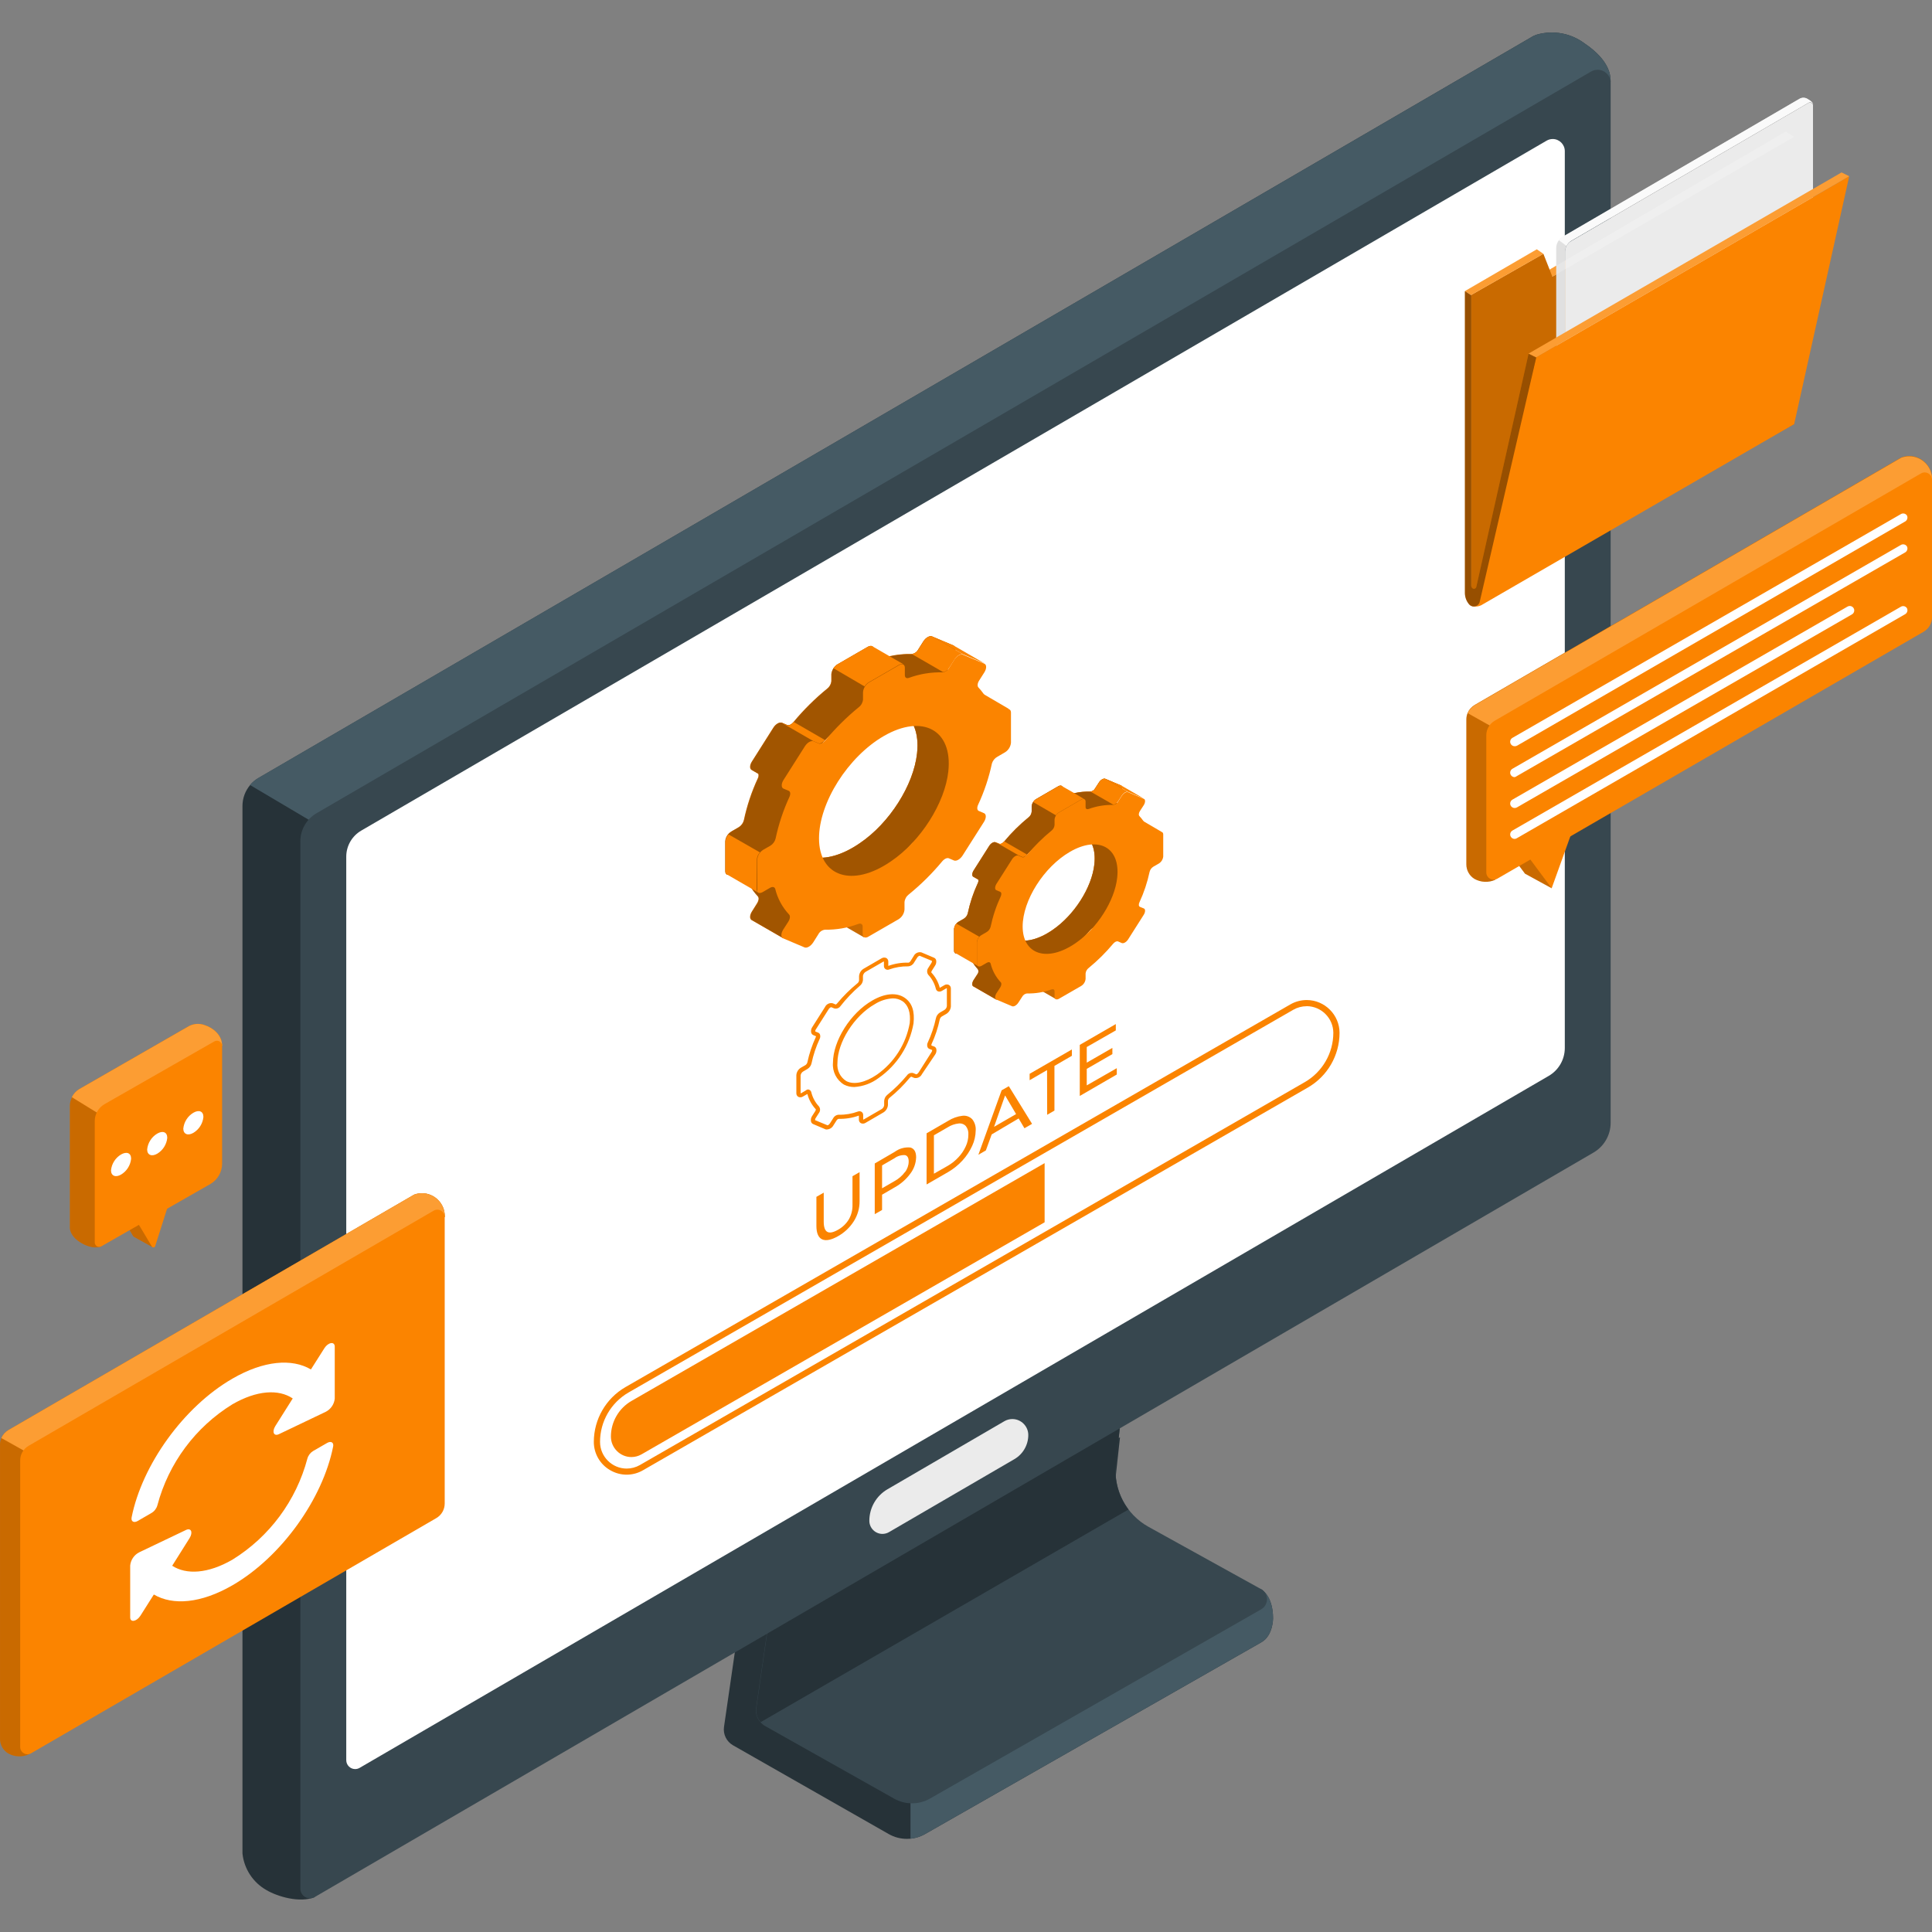 <?xml version="1.0" encoding="UTF-8" standalone="no"?>
<!DOCTYPE svg PUBLIC "-//W3C//DTD SVG 1.1//EN" "http://www.w3.org/Graphics/SVG/1.1/DTD/svg11.dtd">
<svg width="100%" height="100%" viewBox="0 0 500 500" version="1.1" xmlns="http://www.w3.org/2000/svg" xmlns:xlink="http://www.w3.org/1999/xlink" xml:space="preserve" xmlns:serif="http://www.serif.com/" style="fill-rule:evenodd;clip-rule:evenodd;stroke-linejoin:round;stroke-miterlimit:2;">
    <rect x="0" y="0" width="500" height="500" fill="#808080" stroke="none"/>
    <g transform="matrix(1.504,0,0,1.504,-98.299,-58.348)">
        <g id="Device--inject-11">
            <path d="M284.42,317.3C284.42,317.3 284.42,320.24 282.42,321.38L224.55,354.38C222.608,355.494 220.212,355.494 218.27,354.38L191.5,339.12C190.379,338.487 189.757,337.224 189.94,335.95L192.76,316.51L197.08,319.12L258.08,286.12L257,296C256.505,300.47 258.756,304.821 262.69,307L263.89,307.67L279,316C278.89,315.55 278.83,315.25 278.83,315.25L282.33,312.25C282.33,312.25 284.42,313.26 284.42,317.3Z" style="fill:rgb(38,50,56);fill-rule:nonzero;"/>
            <path d="M284.42,317.3C284.42,317.3 284.42,320.24 282.42,321.38L224.55,354.38C223.776,354.825 222.918,355.101 222.03,355.19L222.03,347.37L228.25,331.07C228.25,331.07 255.48,313.07 263.93,307.64L279,316C278.89,315.55 278.83,315.25 278.83,315.25L282.33,312.25C282.33,312.25 284.42,313.26 284.42,317.3Z" style="fill:rgb(69,90,100);fill-rule:nonzero;"/>
            <path d="M282.39,315.71L225.39,348.28C223.471,349.374 221.109,349.374 219.19,348.28L197,335.79C196.699,335.62 196.431,335.396 196.21,335.13C195.604,334.46 195.332,333.552 195.47,332.66L198.24,313.48L258.42,281L257.37,290.77C256.918,295.153 259.142,299.402 263,301.53L282.39,312.26C283.001,312.619 283.378,313.276 283.378,313.985C283.378,314.694 283.001,315.351 282.39,315.71Z" style="fill:rgb(55,71,79);fill-rule:nonzero;"/>
            <path d="M259.54,298.54L196.25,335.13C195.644,334.46 195.372,333.552 195.51,332.66L198.28,313.48L258.42,281L257.37,290.77C257.083,293.54 257.859,296.319 259.54,298.54Z" style="fill:rgb(38,50,56);fill-rule:nonzero;"/>
            <path d="M342.5,52.85C342.5,53.46 335.94,56.99 332.56,58.78L332.56,225.93C332.554,228.055 331.407,230.02 329.56,231.07L117.92,354.29L119.52,365.24C116.91,366.3 113.09,365.13 111.24,364.05C108.909,362.747 107.355,360.386 107.08,357.73L107.08,177.47C107.083,176.151 107.554,174.874 108.41,173.87C108.818,173.378 109.313,172.964 109.87,172.65L329.19,45C329.19,45 329.33,44.93 329.59,44.83L329.82,44.75C332.629,43.947 335.658,44.502 338,46.25C342.59,49.35 342.49,52.05 342.5,52.85Z" style="fill:rgb(38,50,56);fill-rule:nonzero;"/>
            <path d="M342.5,52.85C342.5,53.46 335.94,56.99 332.56,58.78L332.56,72L127.37,185.12L108.37,173.87C108.778,173.378 109.273,172.964 109.83,172.65L329.19,45C329.19,45 329.33,44.93 329.59,44.83L329.82,44.75C332.629,43.947 335.658,44.502 338,46.25C342.59,49.35 342.49,52.05 342.5,52.85Z" style="fill:rgb(69,90,100);fill-rule:nonzero;"/>
            <path d="M342.51,53L342.51,232C342.506,234.128 341.359,236.097 339.51,237.15L119.51,365.23C119.26,365.373 118.978,365.448 118.69,365.448C117.786,365.448 117.041,364.704 117.04,363.8L117.04,183.57C117.037,181.584 118.094,179.74 119.81,178.74L339.15,51.1C339.491,50.903 339.877,50.8 340.27,50.8C341.484,50.8 342.488,51.786 342.51,53Z" style="fill:rgb(55,71,79);fill-rule:nonzero;"/>
            <path d="M331.49,63C331.809,62.814 332.171,62.716 332.54,62.716C333.681,62.716 334.62,63.654 334.62,64.796C334.62,64.797 334.62,64.799 334.62,64.8L334.62,219.13C334.617,221.099 333.569,222.925 331.87,223.92L127.24,343C127.006,343.136 126.74,343.208 126.47,343.208C125.631,343.208 124.94,342.517 124.94,341.678C124.94,341.675 124.94,341.673 124.94,341.67L124.94,186.21C124.939,184.363 125.923,182.649 127.52,181.72" style="fill:white;fill-rule:nonzero;"/>
            <path d="M239.92,289.87L218.34,302.43C217.994,302.633 217.601,302.74 217.2,302.74C215.966,302.74 214.95,301.725 214.95,300.49C214.95,300.487 214.95,300.483 214.95,300.48C214.95,298.249 216.141,296.181 218.07,295.06L238.18,283.35C238.599,283.106 239.075,282.977 239.56,282.977C241.063,282.977 242.3,284.214 242.3,285.717C242.3,285.718 242.3,285.719 242.3,285.72C242.3,287.426 241.392,289.008 239.92,289.87Z" style="fill:rgb(235,235,235);fill-rule:nonzero;"/>
            <path d="M232.93,157.81L231.66,158.54C231.23,158.79 230.87,158.7 230.77,158.34C230.367,156.697 229.547,155.185 228.39,153.95C228.17,153.71 228.21,153.22 228.51,152.74L229.4,151.34C229.81,150.69 229.81,150.02 229.4,149.85L225.73,148.3C225.32,148.12 224.65,148.51 224.24,149.16L223.35,150.56C223.123,150.99 222.694,151.28 222.21,151.33C220.248,151.289 218.295,151.611 216.45,152.28C216.03,152.43 215.73,152.28 215.73,151.81L215.73,150.54C215.73,149.96 215.26,149.76 214.67,150.1L209.48,153.1C208.906,153.466 208.536,154.081 208.48,154.76L208.48,156C208.427,156.518 208.162,156.992 207.75,157.31C205.65,159.023 203.721,160.935 201.99,163.02C201.63,163.46 201.16,163.68 200.85,163.56L199.96,163.18C199.55,163.01 198.88,163.39 198.47,164.04L194.8,169.83C194.39,170.48 194.39,171.15 194.8,171.32L195.9,171.96C195.975,172.231 195.943,172.522 195.81,172.77C194.751,175.049 193.952,177.441 193.43,179.9C193.309,180.415 192.989,180.861 192.54,181.14L191.27,181.87C190.678,182.226 190.288,182.842 190.22,183.53L190.22,188.73C190.22,189.31 190.69,189.51 191.27,189.17L192.54,188.44C192.97,188.19 193.33,188.29 193.43,188.65C193.836,190.292 194.655,191.804 195.81,193.04C196.04,193.27 195.99,193.77 195.69,194.25L194.8,195.65C194.39,196.3 194.39,196.97 194.8,197.14L200.17,200.24L201.7,197.14C201.852,196.661 201.929,196.162 201.93,195.66L201.99,195.66C203.953,195.708 205.907,195.385 207.75,194.71C208.17,194.57 208.48,194.71 208.48,195.18L208.48,196.45C208.48,197.04 208.95,197.24 209.48,196.9L214.67,193.9C215.267,193.547 215.661,192.93 215.73,192.24L215.73,191C215.779,190.483 216.039,190.008 216.45,189.69C218.552,187.983 220.481,186.074 222.21,183.99C222.57,183.55 223.04,183.32 223.35,183.45L224.24,183.83C224.65,184 225.32,183.62 225.73,182.97L229.4,177.17C229.81,176.52 229.81,175.86 229.4,175.68L228.51,175.31C228.21,175.18 228.17,174.73 228.39,174.24C229.451,171.958 230.249,169.562 230.77,167.1C230.893,166.589 231.213,166.147 231.66,165.87L232.93,165.14C233.506,164.77 233.876,164.152 233.93,163.47L233.93,158.28C234,157.68 233.51,157.48 232.93,157.81ZM223.16,168.43C222.57,173.88 218.43,180.43 213.31,183.89C206.59,188.49 200.92,186.52 200.92,179.94C200.92,173.79 205.92,165.94 212.08,162.34C218.68,158.53 223.94,161.23 223.16,168.43Z" style="fill:rgb(251,132,0);fill-rule:nonzero;"/>
            <path d="M232.93,157.82L231.66,158.55C231.23,158.79 230.87,158.7 230.77,158.34C230.358,156.717 229.543,155.224 228.4,154C228.17,153.76 228.21,153.26 228.52,152.79L229.4,151.39C229.82,150.74 229.82,150.07 229.4,149.89L225.73,148.35C225.32,148.17 224.65,148.56 224.24,149.21L223.36,150.6C223.132,151.032 222.705,151.324 222.22,151.38C220.945,151.338 219.67,151.469 218.43,151.77C217.752,151.915 217.084,152.102 216.43,152.33C216.01,152.47 215.71,152.33 215.71,151.86L215.71,150.59C215.738,150.354 215.614,150.124 215.4,150.02C215.143,149.963 214.873,150.01 214.65,150.15L209.46,153.15C208.865,153.505 208.472,154.121 208.4,154.81L208.4,156C208.351,156.514 208.09,156.986 207.68,157.3C205.58,159.009 203.651,160.918 201.92,163C201.56,163.45 201.08,163.68 200.78,163.55L199.9,163.17C199.48,162.99 198.81,163.38 198.41,164.03L194.74,169.83C194.32,170.48 194.32,171.14 194.74,171.31L195.84,171.95C195.911,172.227 195.872,172.521 195.73,172.77C194.677,175.047 193.882,177.436 193.36,179.89C193.239,180.405 192.919,180.851 192.47,181.13L191.2,181.87C190.604,182.224 190.21,182.841 190.14,183.53L190.14,188.72C190.14,189.3 190.62,189.5 191.2,189.16L192.47,188.43C192.9,188.19 193.26,188.28 193.36,188.64C193.76,190.284 194.584,191.794 195.75,193.02C195.97,193.27 195.92,193.75 195.62,194.23L194.74,195.64C194.32,196.29 194.32,196.96 194.74,197.14L200.1,200.23L201.64,197.14C201.786,196.657 201.86,196.155 201.86,195.65L202,195.65C203.958,195.694 205.908,195.375 207.75,194.71C208.17,194.55 208.47,194.71 208.47,195.17L208.47,196.45C208.47,197.03 208.95,197.23 209.53,196.89L214.72,193.89C215.319,193.54 215.714,192.921 215.78,192.23L215.78,191C215.829,190.483 216.089,190.008 216.5,189.69C218.585,187.989 220.495,186.082 222.2,184C222.58,183.57 223.04,183.34 223.34,183.47L224.24,183.85C224.65,184.03 225.32,183.63 225.73,182.99L229.4,177.19C229.82,176.54 229.82,175.88 229.4,175.71L228.52,175.32C228.21,175.2 228.17,174.75 228.39,174.25C229.452,171.972 230.251,169.58 230.77,167.12C230.893,166.609 231.213,166.167 231.66,165.89L232.93,165.15C233.504,164.784 233.874,164.169 233.93,163.49L233.93,158.3C234,157.68 233.51,157.48 232.93,157.82ZM223.16,168.43C222.58,173.88 218.43,180.43 213.3,183.89C206.59,188.5 200.91,186.52 200.91,179.94C200.91,173.78 205.91,165.94 212.08,162.34C218.68,158.53 223.94,161.23 223.16,168.43Z" style="fill:rgb(251,132,0);fill-rule:nonzero;"/>
            <path d="M238.94,160.77L233.69,157.7L233.55,160.77C234.422,161.59 235.344,162.355 236.31,163.06C236.753,163.086 237.197,163.086 237.64,163.06L238.94,160.77Z" style="fill:rgb(251,132,0);fill-rule:nonzero;"/>
            <path d="M208.67,196.99L214.04,200.09L214.27,197.18L211.47,196.79L208.67,196.99Z" style="fill:rgb(251,132,0);fill-rule:nonzero;"/>
            <g opacity="0.2">
                <path d="M232.93,157.81L231.66,158.54C231.23,158.79 230.87,158.7 230.77,158.34C230.367,156.697 229.547,155.185 228.39,153.95C228.17,153.71 228.21,153.22 228.51,152.74L229.4,151.34C229.81,150.69 229.81,150.02 229.4,149.85L225.73,148.3C225.32,148.12 224.65,148.51 224.24,149.16L223.35,150.56C223.123,150.99 222.694,151.28 222.21,151.33C220.248,151.289 218.295,151.611 216.45,152.28C216.03,152.43 215.73,152.28 215.73,151.81L215.73,150.54C215.73,149.96 215.26,149.76 214.67,150.1L209.48,153.1C208.906,153.466 208.536,154.081 208.48,154.76L208.48,156C208.427,156.518 208.162,156.992 207.75,157.31C205.65,159.023 203.721,160.935 201.99,163.02C201.63,163.46 201.16,163.68 200.85,163.56L199.96,163.18C199.55,163.01 198.88,163.39 198.47,164.04L194.8,169.83C194.39,170.48 194.39,171.15 194.8,171.32L195.9,171.96C195.975,172.231 195.943,172.522 195.81,172.77C194.751,175.049 193.952,177.441 193.43,179.9C193.309,180.415 192.989,180.861 192.54,181.14L191.27,181.87C190.678,182.226 190.288,182.842 190.22,183.53L190.22,188.73C190.22,189.31 190.69,189.51 191.27,189.17L192.54,188.44C192.97,188.19 193.33,188.29 193.43,188.65C193.836,190.292 194.655,191.804 195.81,193.04C196.04,193.27 195.99,193.77 195.69,194.25L194.8,195.65C194.39,196.3 194.39,196.97 194.8,197.14L200.17,200.24L201.7,197.14C201.852,196.661 201.929,196.162 201.93,195.66L201.99,195.66C203.953,195.708 205.907,195.385 207.75,194.71C208.17,194.57 208.48,194.71 208.48,195.18L208.48,196.45C208.48,197.04 208.95,197.24 209.48,196.9L214.67,193.9C215.267,193.547 215.661,192.93 215.73,192.24L215.73,191C215.779,190.483 216.039,190.008 216.45,189.69C218.552,187.983 220.481,186.074 222.21,183.99C222.57,183.55 223.04,183.32 223.35,183.45L224.24,183.83C224.65,184 225.32,183.62 225.73,182.97L229.4,177.17C229.81,176.52 229.81,175.86 229.4,175.68L228.51,175.31C228.21,175.18 228.17,174.73 228.39,174.24C229.451,171.958 230.249,169.562 230.77,167.1C230.893,166.589 231.213,166.147 231.66,165.87L232.93,165.14C233.506,164.77 233.876,164.152 233.93,163.47L233.93,158.28C234,157.68 233.51,157.48 232.93,157.81ZM223.16,168.43C222.57,173.88 218.43,180.43 213.31,183.89C206.59,188.49 200.92,186.52 200.92,179.94C200.92,173.79 205.92,165.94 212.08,162.34C218.68,158.53 223.94,161.23 223.16,168.43Z" style="fill-rule:nonzero;"/>
            </g>
            <g opacity="0.2">
                <path d="M232.93,157.82L231.66,158.55C231.23,158.79 230.87,158.7 230.77,158.34C230.358,156.717 229.543,155.224 228.4,154C228.17,153.76 228.21,153.26 228.52,152.79L229.4,151.39C229.82,150.74 229.82,150.07 229.4,149.89L225.73,148.35C225.32,148.17 224.65,148.56 224.24,149.21L223.36,150.6C223.132,151.032 222.705,151.324 222.22,151.38C220.945,151.338 219.67,151.469 218.43,151.77C217.752,151.915 217.084,152.102 216.43,152.33C216.01,152.47 215.71,152.33 215.71,151.86L215.71,150.59C215.738,150.354 215.614,150.124 215.4,150.02C215.143,149.963 214.873,150.01 214.65,150.15L209.46,153.15C208.865,153.505 208.472,154.121 208.4,154.81L208.4,156C208.351,156.514 208.09,156.986 207.68,157.3C205.58,159.009 203.651,160.918 201.92,163C201.56,163.45 201.08,163.68 200.78,163.55L199.9,163.17C199.48,162.99 198.81,163.38 198.41,164.03L194.74,169.83C194.32,170.48 194.32,171.14 194.74,171.31L195.84,171.95C195.911,172.227 195.872,172.521 195.73,172.77C194.677,175.047 193.882,177.436 193.36,179.89C193.239,180.405 192.919,180.851 192.47,181.13L191.2,181.87C190.604,182.224 190.21,182.841 190.14,183.53L190.14,188.72C190.14,189.3 190.62,189.5 191.2,189.16L192.47,188.43C192.9,188.19 193.26,188.28 193.36,188.64C193.76,190.284 194.584,191.794 195.75,193.02C195.97,193.27 195.92,193.75 195.62,194.23L194.74,195.64C194.32,196.29 194.32,196.96 194.74,197.14L200.1,200.23L201.64,197.14C201.786,196.657 201.86,196.155 201.86,195.65L202,195.65C203.958,195.694 205.908,195.375 207.75,194.71C208.17,194.55 208.47,194.71 208.47,195.17L208.47,196.45C208.47,197.03 208.95,197.23 209.53,196.89L214.72,193.89C215.319,193.54 215.714,192.921 215.78,192.23L215.78,191C215.829,190.483 216.089,190.008 216.5,189.69C218.585,187.989 220.495,186.082 222.2,184C222.58,183.57 223.04,183.34 223.34,183.47L224.24,183.85C224.65,184.03 225.32,183.63 225.73,182.99L229.4,177.19C229.82,176.54 229.82,175.88 229.4,175.71L228.52,175.32C228.21,175.2 228.17,174.75 228.39,174.25C229.452,171.972 230.251,169.58 230.77,167.12C230.893,166.609 231.213,166.167 231.66,165.89L232.93,165.15C233.504,164.784 233.874,164.169 233.93,163.49L233.93,158.3C234,157.68 233.51,157.48 232.93,157.82ZM223.16,168.43C222.58,173.88 218.43,180.43 213.3,183.89C206.59,188.5 200.91,186.52 200.91,179.94C200.91,173.78 205.91,165.94 212.08,162.34C218.68,158.53 223.94,161.23 223.16,168.43Z" style="fill-rule:nonzero;"/>
            </g>
            <g opacity="0.2">
                <path d="M208.67,196.99L214.04,200.09L214.27,197.18L211.47,196.79L208.67,196.99Z" style="fill-rule:nonzero;"/>
            </g>
            <path d="M196.6,192.3L197.87,191.56C198.3,191.32 198.66,191.41 198.76,191.77C199.163,193.413 199.983,194.925 201.14,196.16C201.36,196.39 201.32,196.89 201.02,197.37L200.12,198.77C199.71,199.42 199.71,200.09 200.12,200.26L203.8,201.82C204.21,201.99 204.88,201.6 205.29,200.96L206.18,199.55C206.406,199.117 206.834,198.824 207.32,198.77C209.286,198.805 211.241,198.466 213.08,197.77C213.5,197.63 213.8,197.82 213.8,198.25L213.8,199.52C213.8,200.1 214.27,200.3 214.8,199.96L220,196.96C220.574,196.594 220.944,195.979 221,195.3L221,194.03C221.049,193.513 221.309,193.038 221.72,192.72C223.822,191.013 225.751,189.104 227.48,187.02C227.85,186.58 228.32,186.36 228.62,186.48L229.51,186.86C229.93,187.03 230.59,186.65 231,186L234.68,180.21C235.09,179.56 235.09,178.89 234.68,178.72L233.79,178.34C233.48,178.21 233.44,177.77 233.67,177.27C234.729,174.991 235.528,172.599 236.05,170.14C236.209,169.652 236.549,169.244 237,169L238.26,168.27C238.857,167.917 239.251,167.3 239.32,166.61L239.32,161.41C239.32,160.83 238.85,160.63 238.26,160.97L237,161.7C236.57,161.95 236.2,161.85 236.11,161.49C235.707,159.847 234.887,158.335 233.73,157.1C233.5,156.87 233.54,156.37 233.85,155.89L234.74,154.49C235.15,153.84 235.15,153.17 234.74,153L231.06,151.45C230.65,151.27 229.99,151.66 229.57,152.31L228.69,153.71C228.456,154.136 228.032,154.426 227.55,154.49C225.585,154.439 223.627,154.758 221.78,155.43C221.36,155.58 221.06,155.43 221.06,154.96L221.06,153.7C221.06,153.11 220.59,152.92 220.06,153.25L214.86,156.25C214.287,156.617 213.917,157.232 213.86,157.91L213.86,159.17C213.814,159.688 213.552,160.163 213.14,160.48C211.04,162.193 209.111,164.105 207.38,166.19C207.01,166.63 206.54,166.86 206.24,166.73L205.35,166.35C204.94,166.18 204.27,166.56 203.86,167.21L200.18,173.01C199.77,173.66 199.77,174.32 200.18,174.5L201.07,174.87C201.38,175 201.42,175.45 201.19,175.94C200.137,178.224 199.342,180.619 198.82,183.08C198.697,183.591 198.377,184.033 197.93,184.31L196.66,185.04C196.084,185.41 195.714,186.028 195.66,186.71L195.66,191.9C195.55,192.43 196,192.63 196.6,192.3ZM206.29,183.05C206.29,176.89 211.29,169 217.45,165.44C224.06,161.63 229.31,164.33 228.54,171.53C227.95,176.98 223.8,183.53 218.68,187C212,191.6 206.29,189.62 206.29,183.05Z" style="fill:rgb(251,132,0);fill-rule:nonzero;"/>
            <path d="M195.55,191.86C195.532,192.058 195.62,192.252 195.78,192.37L194.78,191.77L190.54,189.32L190.47,189.32L190.33,189.2C190.24,189.079 190.194,188.931 190.2,188.78L190.2,183.59C190.235,183.138 190.421,182.712 190.73,182.38L196.12,185.47C195.809,185.804 195.622,186.235 195.59,186.69L195.55,191.86Z" style="fill:rgb(251,132,0);fill-rule:nonzero;"/>
            <path d="M220.78,153.07C220.526,153.016 220.26,153.062 220.04,153.2L214.85,156.2C214.556,156.375 214.309,156.619 214.13,156.91L208.77,153.78C208.955,153.505 209.197,153.273 209.48,153.1L214.67,150.1C214.893,149.96 215.163,149.913 215.42,149.97L215.55,150.05L218.43,151.72L220.78,153.07Z" style="fill:rgb(251,132,0);fill-rule:nonzero;"/>
            <path d="M207.32,166.14L207.24,166.23C206.88,166.61 206.46,166.8 206.18,166.68L205.28,166.3L199.92,163.2L200.8,163.58C201.1,163.71 201.58,163.48 201.94,163.03L207.32,166.14Z" style="fill:rgb(251,132,0);fill-rule:nonzero;"/>
            <path d="M231.11,151.4C230.69,151.23 230.03,151.61 229.62,152.26L228.72,153.66C228.641,153.782 228.551,153.896 228.45,154C228.241,154.247 227.942,154.401 227.62,154.43L222.25,151.33C222.735,151.274 223.162,150.982 223.39,150.55L224.27,149.16C224.68,148.51 225.35,148.16 225.76,148.3L231.11,151.4Z" style="fill:rgb(251,132,0);fill-rule:nonzero;"/>
            <path d="M229.46,149.88L234.78,152.95L231.11,151.4L225.73,148.3L229.46,149.88Z" style="fill:rgb(251,132,0);fill-rule:nonzero;"/>
            <path d="M260.81,179.76L259.89,180.29C259.57,180.47 259.31,180.4 259.24,180.14C258.938,178.941 258.34,177.837 257.5,176.93C257.33,176.76 257.36,176.4 257.58,176.04L258.23,175.04C258.54,174.56 258.54,174.04 258.23,173.95L255.55,172.81C255.25,172.69 254.76,172.97 254.46,173.44L253.81,174.44C253.64,174.755 253.326,174.968 252.97,175.01C251.536,174.973 250.107,175.207 248.76,175.7C248.45,175.8 248.23,175.7 248.23,175.35L248.23,174.43C248.23,174 247.89,173.86 247.46,174.1L243.66,176.3C243.227,176.559 242.941,177.008 242.89,177.51L242.89,178.44C242.866,178.834 242.672,179.199 242.36,179.44C240.825,180.695 239.415,182.094 238.15,183.62C237.88,183.94 237.54,184.1 237.31,184.01L236.66,183.74C236.36,183.61 235.88,183.89 235.58,184.36L232.89,188.6C232.59,189.08 232.59,189.6 232.89,189.69L233.7,190.16C233.747,190.359 233.723,190.568 233.63,190.75C232.852,192.418 232.268,194.169 231.89,195.97C231.801,196.344 231.567,196.668 231.24,196.87L230.31,197.41C229.875,197.667 229.588,198.117 229.54,198.62L229.54,202.42C229.54,202.85 229.88,202.99 230.31,202.75L231.24,202.21C231.55,202.03 231.82,202.1 231.89,202.36C232.183,203.562 232.783,204.668 233.63,205.57C233.787,205.856 233.751,206.211 233.54,206.46L232.89,207.46C232.59,207.94 232.59,208.46 232.89,208.55L236.82,210.82L237.94,208.55C238.05,208.201 238.108,207.836 238.11,207.47C239.544,207.507 240.973,207.273 242.32,206.78C242.63,206.67 242.85,206.78 242.85,207.13L242.85,208C242.85,208.42 243.2,208.57 243.62,208.32L247.42,206.13C247.857,205.87 248.143,205.416 248.19,204.91L248.19,204C248.226,203.623 248.418,203.278 248.72,203.05C250.252,201.796 251.662,200.4 252.93,198.88C253.2,198.56 253.54,198.39 253.77,198.48L254.42,198.76C254.72,198.89 255.21,198.6 255.51,198.13L258.19,193.89C258.5,193.42 258.5,192.89 258.19,192.8L257.54,192.53C257.32,192.43 257.29,192.11 257.46,191.74C258.227,190.072 258.811,188.325 259.2,186.53C259.285,186.152 259.52,185.823 259.85,185.62L260.77,185.09C261.207,184.83 261.493,184.376 261.54,183.87L261.54,180.07C261.58,179.66 261.24,179.51 260.81,179.76ZM253.67,187.52C253.24,191.52 250.21,196.27 246.46,198.83C241.55,202.2 237.4,200.75 237.4,195.94C237.4,191.44 241.05,185.67 245.56,183.07C250.39,180.28 254.24,182.25 253.67,187.52Z" style="fill:rgb(251,132,0);fill-rule:nonzero;"/>
            <path d="M260.82,179.76L259.89,180.29C259.57,180.47 259.31,180.4 259.23,180.14C258.94,178.939 258.344,177.833 257.5,176.93C257.33,176.76 257.36,176.39 257.59,176.04L258.23,175.04C258.54,174.57 258.54,174.04 258.23,173.95L255.55,172.82C255.25,172.69 254.75,172.97 254.46,173.44L253.81,174.44C253.649,174.759 253.335,174.974 252.98,175.01C252.048,174.984 251.117,175.078 250.21,175.29C249.74,175.4 249.21,175.54 248.76,175.71C248.46,175.81 248.24,175.71 248.24,175.36L248.24,174.44C248.266,174.257 248.168,174.077 248,174C247.812,173.95 247.612,173.983 247.45,174.09L243.65,176.29C243.217,176.549 242.931,176.998 242.88,177.5L242.88,178.43C242.856,178.824 242.662,179.189 242.35,179.43C240.815,180.681 239.406,182.078 238.14,183.6C237.87,183.93 237.52,184.1 237.3,184L236.66,183.72C236.35,183.6 235.87,183.88 235.57,184.35L232.88,188.59C232.58,189.07 232.58,189.59 232.88,189.68L233.69,190.15C233.738,190.35 233.71,190.56 233.61,190.74C232.843,192.408 232.263,194.155 231.88,195.95C231.788,196.325 231.555,196.651 231.23,196.86L230.3,197.4C229.863,197.66 229.577,198.114 229.53,198.62L229.53,202.41C229.53,202.84 229.87,202.98 230.3,202.74L231.23,202.2C231.54,202.02 231.8,202.09 231.88,202.36C232.175,203.558 232.775,204.661 233.62,205.56C233.778,205.842 233.742,206.195 233.53,206.44L232.88,207.44C232.58,207.92 232.58,208.44 232.88,208.54L236.81,210.8L237.93,208.54C238.04,208.187 238.094,207.819 238.09,207.45L238.14,207.45C239.574,207.487 241.003,207.253 242.35,206.76C242.66,206.65 242.88,206.76 242.88,207.1L242.88,208C242.88,208.42 243.23,208.57 243.65,208.32L247.45,206.13C247.888,205.87 248.178,205.417 248.23,204.91L248.23,204C248.252,203.608 248.441,203.243 248.75,203C250.287,201.748 251.697,200.348 252.96,198.82C253.23,198.51 253.57,198.34 253.79,198.43L254.45,198.71C254.74,198.84 255.24,198.55 255.54,198.08L258.22,193.84C258.53,193.37 258.53,192.84 258.22,192.75L257.58,192.47C257.35,192.38 257.32,192.06 257.48,191.69C258.264,190.025 258.848,188.272 259.22,186.47C259.315,186.096 259.552,185.773 259.88,185.57L260.81,185.04C261.239,184.774 261.521,184.323 261.57,183.82L261.57,180.02C261.58,179.66 261.24,179.51 260.82,179.76ZM253.67,187.52C253.24,191.52 250.21,196.27 246.46,198.83C241.55,202.2 237.4,200.75 237.4,195.94C237.4,191.44 241.05,185.67 245.57,183.06C250.39,180.28 254.24,182.26 253.67,187.52Z" style="fill:rgb(251,132,0);fill-rule:nonzero;"/>
            <path d="M265.21,181.92L261.37,179.67L261.26,181.92C261.893,182.518 262.561,183.079 263.26,183.6L264.26,183.6L265.21,181.92Z" style="fill:rgb(251,132,0);fill-rule:nonzero;"/>
            <path d="M243.07,208.41L247,210.68L247.17,208.55L245.12,208.26L243.07,208.41Z" style="fill:rgb(251,132,0);fill-rule:nonzero;"/>
            <g opacity="0.2">
                <path d="M260.81,179.76L259.89,180.29C259.57,180.47 259.31,180.4 259.24,180.14C258.938,178.941 258.34,177.837 257.5,176.93C257.33,176.76 257.36,176.4 257.58,176.04L258.23,175.04C258.54,174.56 258.54,174.04 258.23,173.95L255.55,172.81C255.25,172.69 254.76,172.97 254.46,173.44L253.81,174.44C253.64,174.755 253.326,174.968 252.97,175.01C251.536,174.973 250.107,175.207 248.76,175.7C248.45,175.8 248.23,175.7 248.23,175.35L248.23,174.43C248.23,174 247.89,173.86 247.46,174.1L243.66,176.3C243.227,176.559 242.941,177.008 242.89,177.51L242.89,178.44C242.866,178.834 242.672,179.199 242.36,179.44C240.825,180.695 239.415,182.094 238.15,183.62C237.88,183.94 237.54,184.1 237.31,184.01L236.66,183.74C236.36,183.61 235.88,183.89 235.58,184.36L232.89,188.6C232.59,189.08 232.59,189.6 232.89,189.69L233.7,190.16C233.747,190.359 233.723,190.568 233.63,190.75C232.852,192.418 232.268,194.169 231.89,195.97C231.801,196.344 231.567,196.668 231.24,196.87L230.31,197.41C229.875,197.667 229.588,198.117 229.54,198.62L229.54,202.42C229.54,202.85 229.88,202.99 230.31,202.75L231.24,202.21C231.55,202.03 231.82,202.1 231.89,202.36C232.183,203.562 232.783,204.668 233.63,205.57C233.787,205.856 233.751,206.211 233.54,206.46L232.89,207.46C232.59,207.94 232.59,208.46 232.89,208.55L236.82,210.82L237.94,208.55C238.05,208.201 238.108,207.836 238.11,207.47C239.544,207.507 240.973,207.273 242.32,206.78C242.63,206.67 242.85,206.78 242.85,207.13L242.85,208C242.85,208.42 243.2,208.57 243.62,208.32L247.42,206.13C247.857,205.87 248.143,205.416 248.19,204.91L248.19,204C248.226,203.623 248.418,203.278 248.72,203.05C250.252,201.796 251.662,200.4 252.93,198.88C253.2,198.56 253.54,198.39 253.77,198.48L254.42,198.76C254.72,198.89 255.21,198.6 255.51,198.13L258.19,193.89C258.5,193.42 258.5,192.89 258.19,192.8L257.54,192.53C257.32,192.43 257.29,192.11 257.46,191.74C258.227,190.072 258.811,188.325 259.2,186.53C259.285,186.152 259.52,185.823 259.85,185.62L260.77,185.09C261.207,184.83 261.493,184.376 261.54,183.87L261.54,180.07C261.58,179.66 261.24,179.51 260.81,179.76ZM253.67,187.52C253.24,191.52 250.21,196.27 246.46,198.83C241.55,202.2 237.4,200.75 237.4,195.94C237.4,191.44 241.05,185.67 245.56,183.07C250.39,180.28 254.24,182.25 253.67,187.52Z" style="fill-rule:nonzero;"/>
            </g>
            <g opacity="0.2">
                <path d="M260.82,179.76L259.89,180.29C259.57,180.47 259.31,180.4 259.23,180.14C258.94,178.939 258.344,177.833 257.5,176.93C257.33,176.76 257.36,176.39 257.59,176.04L258.23,175.04C258.54,174.57 258.54,174.04 258.23,173.95L255.55,172.82C255.25,172.69 254.75,172.97 254.46,173.44L253.81,174.44C253.649,174.759 253.335,174.974 252.98,175.01C252.048,174.984 251.117,175.078 250.21,175.29C249.74,175.4 249.21,175.54 248.76,175.71C248.46,175.81 248.24,175.71 248.24,175.36L248.24,174.44C248.266,174.257 248.168,174.077 248,174C247.812,173.95 247.612,173.983 247.45,174.09L243.65,176.29C243.217,176.549 242.931,176.998 242.88,177.5L242.88,178.43C242.856,178.824 242.662,179.189 242.35,179.43C240.815,180.681 239.406,182.078 238.14,183.6C237.87,183.93 237.52,184.1 237.3,184L236.66,183.72C236.35,183.6 235.87,183.88 235.57,184.35L232.88,188.59C232.58,189.07 232.58,189.59 232.88,189.68L233.69,190.15C233.738,190.35 233.71,190.56 233.61,190.74C232.843,192.408 232.263,194.155 231.88,195.95C231.788,196.325 231.555,196.651 231.23,196.86L230.3,197.4C229.863,197.66 229.577,198.114 229.53,198.62L229.53,202.41C229.53,202.84 229.87,202.98 230.3,202.74L231.23,202.2C231.54,202.02 231.8,202.09 231.88,202.36C232.175,203.558 232.775,204.661 233.62,205.56C233.778,205.842 233.742,206.195 233.53,206.44L232.88,207.44C232.58,207.92 232.58,208.44 232.88,208.54L236.81,210.8L237.93,208.54C238.04,208.187 238.094,207.819 238.09,207.45L238.14,207.45C239.574,207.487 241.003,207.253 242.35,206.76C242.66,206.65 242.88,206.76 242.88,207.1L242.88,208C242.88,208.42 243.23,208.57 243.65,208.32L247.45,206.13C247.888,205.87 248.178,205.417 248.23,204.91L248.23,204C248.252,203.608 248.441,203.243 248.75,203C250.287,201.748 251.697,200.348 252.96,198.82C253.23,198.51 253.57,198.34 253.79,198.43L254.45,198.71C254.74,198.84 255.24,198.55 255.54,198.08L258.22,193.84C258.53,193.37 258.53,192.84 258.22,192.75L257.58,192.47C257.35,192.38 257.32,192.06 257.48,191.69C258.264,190.025 258.848,188.272 259.22,186.47C259.315,186.096 259.552,185.773 259.88,185.57L260.81,185.04C261.239,184.774 261.521,184.323 261.57,183.82L261.57,180.02C261.58,179.66 261.24,179.51 260.82,179.76ZM253.67,187.52C253.24,191.52 250.21,196.27 246.46,198.83C241.55,202.2 237.4,200.75 237.4,195.94C237.4,191.44 241.05,185.67 245.57,183.06C250.39,180.28 254.24,182.26 253.67,187.52Z" style="fill-rule:nonzero;"/>
            </g>
            <g opacity="0.2">
                <path d="M243.07,208.41L247,210.68L247.17,208.55L245.12,208.26L243.07,208.41Z" style="fill-rule:nonzero;"/>
            </g>
            <path d="M234.24,205L235.17,204.46C235.48,204.28 235.75,204.35 235.82,204.61C236.113,205.812 236.713,206.918 237.56,207.82C237.73,207.99 237.69,208.36 237.47,208.71L236.82,209.71C236.52,210.19 236.52,210.71 236.82,210.8L239.51,211.94C239.81,212.07 240.3,211.78 240.6,211.31L241.25,210.31C241.417,209.996 241.727,209.783 242.08,209.74C243.514,209.777 244.943,209.543 246.29,209.05C246.6,208.94 246.82,209.05 246.82,209.4L246.82,210.32C246.82,210.75 247.17,210.9 247.59,210.65L251.39,208.46C251.827,208.2 252.113,207.746 252.16,207.24L252.16,206.31C252.196,205.933 252.388,205.588 252.69,205.36C254.222,204.106 255.632,202.71 256.9,201.19C257.17,200.87 257.52,200.7 257.74,200.79L258.39,201.07C258.69,201.19 259.18,200.91 259.48,200.44L262.17,196.2C262.47,195.73 262.47,195.2 262.17,195.11L261.51,194.84C261.29,194.74 261.26,194.42 261.43,194.05C262.203,192.381 262.787,190.63 263.17,188.83C263.258,188.455 263.492,188.131 263.82,187.93L264.74,187.4C265.178,187.14 265.468,186.687 265.52,186.18L265.52,182.38C265.52,181.95 265.17,181.81 264.74,182.05L263.82,182.59C263.5,182.77 263.24,182.7 263.17,182.44C262.873,181.239 262.274,180.134 261.43,179.23C261.26,179.06 261.29,178.69 261.52,178.34L262.17,177.34C262.47,176.86 262.47,176.34 262.17,176.25L259.48,175.11C259.18,174.99 258.69,175.27 258.39,175.74L257.74,176.74C257.575,177.054 257.263,177.264 256.91,177.3C255.472,177.271 254.041,177.508 252.69,178C252.38,178.1 252.16,178 252.16,177.65L252.16,176.73C252.16,176.3 251.82,176.16 251.39,176.4L247.59,178.6C247.157,178.859 246.871,179.308 246.82,179.81L246.82,180.73C246.796,181.124 246.602,181.489 246.29,181.73C244.758,182.984 243.348,184.38 242.08,185.9C241.81,186.23 241.47,186.39 241.25,186.3L240.6,186.02C240.3,185.9 239.81,186.18 239.51,186.65L236.82,190.89C236.52,191.37 236.52,191.89 236.82,191.98L237.47,192.26C237.69,192.35 237.72,192.68 237.56,193.04C236.782,194.708 236.198,196.459 235.82,198.26C235.728,198.633 235.495,198.956 235.17,199.16L234.24,199.7C233.807,199.959 233.521,200.408 233.47,200.91L233.47,204.71C233.47,205.08 233.82,205.22 234.24,205ZM241.33,198.23C241.33,193.73 244.98,187.96 249.49,185.36C254.32,182.57 258.17,184.54 257.6,189.81C257.17,193.81 254.14,198.56 250.39,201.12C245.48,204.46 241.33,203 241.33,198.21L241.33,198.23Z" style="fill:rgb(251,132,0);fill-rule:nonzero;"/>
            <path d="M233.47,204.65C233.456,204.798 233.52,204.942 233.64,205.03L232.88,204.59L229.78,202.8L229.73,202.8L229.63,202.71C229.567,202.619 229.535,202.51 229.54,202.4L229.54,198.61C229.56,198.278 229.695,197.964 229.92,197.72L233.86,199.98C233.635,200.225 233.498,200.538 233.47,200.87L233.47,204.65Z" style="fill:rgb(251,132,0);fill-rule:nonzero;"/>
            <path d="M251.92,176.29C251.739,176.241 251.545,176.274 251.39,176.38L247.59,178.58C247.376,178.707 247.195,178.881 247.06,179.09L243.14,176.81C243.277,176.609 243.454,176.439 243.66,176.31L247.46,174.11C247.616,173.999 247.813,173.959 248,174L248.09,174.06L250.2,175.27L251.92,176.29Z" style="fill:rgb(251,132,0);fill-rule:nonzero;"/>
            <path d="M242.08,185.84L242.02,185.91C241.76,186.19 241.45,186.33 241.25,186.24L240.59,185.96L236.67,183.69L237.31,183.97C237.53,184.07 237.88,183.9 238.15,183.57L242.08,185.84Z" style="fill:rgb(251,132,0);fill-rule:nonzero;"/>
            <path d="M259.48,175.07C259.17,174.94 258.69,175.22 258.39,175.69L257.74,176.69C257.681,176.785 257.611,176.873 257.53,176.95C257.379,177.129 257.163,177.241 256.93,177.26L253,175C253.355,174.964 253.669,174.749 253.83,174.43L254.48,173.43C254.77,172.96 255.27,172.68 255.57,172.81L259.48,175.07Z" style="fill:rgb(251,132,0);fill-rule:nonzero;"/>
            <path d="M258.28,173.95L262.17,176.2L259.48,175.06L255.54,172.8L258.28,173.95Z" style="fill:rgb(251,132,0);fill-rule:nonzero;"/>
            <path d="M207.72,233.14C207.631,233.154 207.539,233.154 207.45,233.14L205.28,232.22C205.105,232.144 204.973,231.993 204.92,231.81C204.835,231.464 204.908,231.097 205.12,230.81L205.65,229.98C205.713,229.893 205.744,229.787 205.74,229.68C205.043,228.935 204.545,228.027 204.29,227.04L203.54,227.47C203.297,227.635 202.984,227.658 202.72,227.53C202.504,227.396 202.377,227.154 202.39,226.9L202.39,223.8C202.426,223.264 202.726,222.78 203.19,222.51L203.94,222.08C204.117,221.965 204.243,221.786 204.29,221.58C204.606,220.101 205.086,218.663 205.72,217.29C205.746,217.232 205.766,217.172 205.78,217.11L205.31,216.91C205.135,216.834 205.003,216.683 204.95,216.5C204.865,216.154 204.938,215.787 205.15,215.5L207.32,212.08C207.551,211.581 208.104,211.309 208.64,211.43L209.17,211.65C209.27,211.595 209.359,211.52 209.43,211.43C210.468,210.182 211.623,209.037 212.88,208.01C213.042,207.89 213.15,207.71 213.18,207.51L213.18,206.77C213.216,206.234 213.516,205.75 213.98,205.48L217.05,203.7C217.299,203.542 217.613,203.523 217.88,203.65C218.096,203.784 218.223,204.026 218.21,204.28L218.21,205C219.329,204.599 220.512,204.41 221.7,204.44C221.76,204.44 221.92,204.36 222.06,204.14L222.58,203.31C222.817,202.818 223.367,202.551 223.9,202.67L226.07,203.59C226.25,203.662 226.386,203.814 226.44,204C226.518,204.348 226.442,204.713 226.23,205L225.71,205.82C225.642,205.909 225.607,206.018 225.61,206.13C226.314,206.871 226.816,207.78 227.07,208.77L227.82,208.34C228.064,208.169 228.384,208.146 228.65,208.28C228.866,208.414 228.993,208.656 228.98,208.91L228.98,211.98C228.939,212.514 228.64,212.996 228.18,213.27L227.43,213.7C227.254,213.813 227.125,213.988 227.07,214.19C226.76,215.674 226.28,217.116 225.64,218.49C225.625,218.563 225.625,218.637 225.64,218.71L226.1,218.87C226.28,218.942 226.416,219.094 226.47,219.28C226.548,219.628 226.472,219.993 226.26,220.28L224,223.63C223.764,224.124 223.215,224.394 222.68,224.28L222.16,224.06C222.057,224.111 221.965,224.182 221.89,224.27C220.858,225.523 219.702,226.669 218.44,227.69C218.283,227.813 218.179,227.992 218.15,228.19L218.15,228.94C218.109,229.474 217.81,229.956 217.35,230.23L214.31,232C214.064,232.165 213.748,232.188 213.48,232.06C213.264,231.926 213.137,231.684 213.15,231.43L213.15,230.76C212.031,231.16 210.848,231.35 209.66,231.32C209.507,231.367 209.378,231.471 209.3,231.61L208.77,232.44C208.56,232.835 208.165,233.098 207.72,233.14ZM204.35,226.26C204.436,226.261 204.52,226.278 204.6,226.31C204.777,226.388 204.91,226.543 204.96,226.73C205.178,227.643 205.629,228.484 206.27,229.17C206.535,229.506 206.535,229.984 206.27,230.32L205.74,231.15C205.65,231.263 205.607,231.406 205.62,231.55L207.75,232.43C207.82,232.43 208.02,232.34 208.19,232.06L208.72,231.23C208.912,230.855 209.298,230.615 209.72,230.61C210.835,230.635 211.944,230.448 212.99,230.06C213.201,229.975 213.442,230.001 213.63,230.13C213.802,230.259 213.9,230.465 213.89,230.68L213.89,231.43L213.98,231.43L217.05,229.65C217.296,229.509 217.463,229.261 217.5,228.98L217.5,228.23C217.527,227.818 217.727,227.436 218.05,227.18C219.274,226.184 220.4,225.072 221.41,223.86C221.643,223.505 222.078,223.336 222.49,223.44L223.02,223.66C223.08,223.66 223.29,223.57 223.46,223.29L225.63,219.87C225.72,219.757 225.766,219.615 225.76,219.47L225.27,219.28C225.12,219.218 225.003,219.094 224.95,218.94C224.866,218.686 224.888,218.408 225.01,218.17C225.626,216.846 226.092,215.458 226.4,214.03C226.481,213.615 226.731,213.253 227.09,213.03L227.84,212.6C228.086,212.459 228.253,212.211 228.29,211.93L228.29,208.86L228.2,208.86L227.45,209.29C227.246,209.425 226.991,209.458 226.76,209.38C226.582,209.303 226.449,209.148 226.4,208.96C226.178,208.046 225.723,207.206 225.08,206.52C224.833,206.174 224.833,205.706 225.08,205.36L225.6,204.54C225.69,204.427 225.736,204.285 225.73,204.14L223.59,203.25C223.402,203.319 223.245,203.454 223.15,203.63L222.63,204.45C222.428,204.818 222.049,205.056 221.63,205.08C220.513,205.057 219.401,205.24 218.35,205.62C218.142,205.706 217.904,205.679 217.72,205.55C217.546,205.422 217.448,205.215 217.46,205L217.46,204.26L217.37,204.26L214.3,206.03C214.06,206.182 213.897,206.43 213.85,206.71L213.85,207.45C213.81,207.846 213.607,208.209 213.29,208.45C212.084,209.49 210.982,210.646 210,211.9C209.765,212.259 209.325,212.429 208.91,212.32L208.38,212.1C208.192,212.164 208.035,212.296 207.94,212.47L205.77,215.89C205.68,216.003 205.637,216.146 205.65,216.29L206.13,216.48C206.283,216.541 206.403,216.665 206.46,216.82C206.541,217.076 206.516,217.353 206.39,217.59C205.775,218.914 205.312,220.302 205.01,221.73C204.927,222.146 204.673,222.509 204.31,222.73L203.56,223.17C203.32,223.315 203.158,223.562 203.12,223.84L203.12,226.91L203.21,226.91L203.96,226.47C204.073,226.372 204.206,226.3 204.35,226.26ZM212.35,225.84C211.739,225.847 211.135,225.706 210.59,225.43C209.297,224.64 208.559,223.18 208.69,221.67C208.69,217.92 211.69,213.11 215.47,210.95C217.58,209.73 219.58,209.54 220.96,210.44C222.34,211.34 222.77,212.84 222.55,214.9C221.883,218.704 219.721,222.087 216.55,224.29C215.339,225.205 213.885,225.744 212.37,225.84L212.35,225.84ZM219,210.59C217.891,210.647 216.815,210.991 215.88,211.59C212.34,213.59 209.46,218.16 209.46,221.69C209.331,222.935 209.921,224.151 210.98,224.82C212.27,225.5 214.23,225.09 216.23,223.73C219.224,221.638 221.266,218.437 221.9,214.84C222.09,213.06 221.64,211.72 220.63,211.06C220.145,210.746 219.578,210.583 219,210.59Z" style="fill:rgb(251,132,0);fill-rule:nonzero;"/>
            <path d="M173.19,292.55C172.196,292.546 171.22,292.28 170.36,291.78C168.609,290.779 167.53,288.907 167.54,286.89C167.549,283.013 169.625,279.422 172.98,277.48L287.39,211.63C288.248,211.136 289.22,210.876 290.21,210.876C293.307,210.876 295.857,213.423 295.86,216.52C295.856,220.4 293.774,223.995 290.41,225.93L176,291.79C175.146,292.285 174.177,292.547 173.19,292.55ZM290.19,211.94C289.387,211.94 288.597,212.15 287.9,212.55L173.51,278.41C170.485,280.159 168.615,283.396 168.61,286.89C168.61,286.899 168.61,286.909 168.61,286.918C168.61,289.43 170.677,291.498 173.19,291.498C173.99,291.498 174.776,291.288 175.47,290.89L289.88,225C292.912,223.252 294.787,220.009 294.79,216.51C294.779,214.002 292.718,211.941 290.21,211.93L290.19,211.94Z" style="fill:rgb(251,132,0);fill-rule:nonzero;"/>
            <path d="M245.11,238.94L245.11,249.12L175.75,289.05C175.217,289.355 174.614,289.516 174,289.516C172.071,289.516 170.482,287.929 170.48,286C170.477,283.463 171.839,281.111 174.04,279.85L245.11,238.94Z" style="fill:rgb(251,132,0);fill-rule:nonzero;"/>
            <path d="M206.84,252.06C206.19,251.77 205.84,250.99 205.84,249.74L205.84,244.74L207.1,244.02L207.1,249C207.1,250.89 207.92,251.35 209.57,250.4C210.325,249.982 210.959,249.376 211.41,248.64C211.85,247.882 212.071,247.016 212.05,246.14L212.05,241.19L213.27,240.49L213.27,245.49C213.277,246.715 212.93,247.917 212.27,248.95C211.589,250.021 210.65,250.905 209.54,251.52C208.41,252.16 207.49,252.35 206.84,252.06Z" style="fill:rgb(251,132,0);fill-rule:nonzero;"/>
            <path d="M222,236.25C222.65,236.42 223,236.98 223,237.93C222.971,238.951 222.621,239.938 222,240.75C221.286,241.723 220.368,242.528 219.31,243.11L217.14,244.37L217.14,247L215.88,247.72L215.88,239L219.31,237C220.084,236.428 221.042,236.16 222,236.25ZM221.09,240.48C221.494,239.959 221.716,239.319 221.72,238.66C221.72,238.02 221.51,237.66 221.09,237.56C220.439,237.521 219.794,237.712 219.27,238.1L217.14,239.33L217.14,243.27L219.27,242.04C219.975,241.655 220.589,241.123 221.07,240.48L221.09,240.48Z" style="fill:rgb(251,132,0);fill-rule:nonzero;"/>
            <path d="M224.8,233.81L228.5,231.67C229.25,231.194 230.098,230.893 230.98,230.79C231.598,230.716 232.216,230.934 232.65,231.38C233.088,231.927 233.303,232.621 233.25,233.32C233.238,234.232 233.034,235.132 232.65,235.96C232.227,236.882 231.664,237.732 230.98,238.48C230.259,239.268 229.423,239.942 228.5,240.48L224.8,242.61L224.8,233.81ZM228.43,239.41C229.127,239.009 229.758,238.503 230.3,237.91C230.817,237.356 231.239,236.721 231.55,236.03C231.839,235.403 231.989,234.721 231.99,234.03C232.034,233.502 231.877,232.977 231.55,232.56C231.231,232.218 230.763,232.053 230.3,232.12C229.634,232.193 228.994,232.419 228.43,232.78L226.06,234.15L226.06,240.76L228.43,239.41Z" style="fill:rgb(251,132,0);fill-rule:nonzero;"/>
            <path d="M240.64,231.25L236,234L235,236.75L233.71,237.5L237.71,226.41L238.95,225.7L242.95,232.18L241.64,232.94L240.64,231.25ZM240.2,230.5L238.31,227.29L236.41,232.69L240.2,230.5Z" style="fill:rgb(251,132,0);fill-rule:nonzero;"/>
            <path d="M245.53,222.93L242.53,224.67L242.53,223.57L249.8,219.38L249.8,220.47L246.8,222.21L246.8,229.9L245.55,230.62L245.53,222.93Z" style="fill:rgb(251,132,0);fill-rule:nonzero;"/>
            <path d="M257.53,222.6L257.53,223.69L251.16,227.38L251.16,218.59L257.36,215.01L257.36,216.1L252.36,218.96L252.36,221.65L256.77,219.11L256.77,220.18L252.36,222.72L252.36,225.56L257.53,222.6Z" style="fill:rgb(251,132,0);fill-rule:nonzero;"/>
        </g>
        <g id="Floder--inject-11">
            <path d="M331.24,85.63L372.62,61.44L374.09,62.33L332.48,86.4L331.42,85.72" style="fill:rgb(251,132,0);fill-rule:nonzero;"/>
            <path d="M318.49,89.56L318.49,139.57L318.66,140.94L324.86,139.04L374.09,111.77L374.09,62.33L332.48,86.4L330.93,82.47L318.49,89.56" style="fill:rgb(251,132,0);fill-rule:nonzero;"/>
            <path d="M318.49,89.56L318.49,139.57L318.66,140.94L324.86,139.04L374.09,111.77L374.09,62.33L332.48,86.4L330.93,82.47L318.49,89.56" style="fill-opacity:0.2;fill-rule:nonzero;"/>
            <path d="M377.35,56.89C377.35,56.888 377.35,56.885 377.35,56.883C377.35,56.603 377.12,56.373 376.84,56.373C376.745,56.373 376.651,56.399 376.57,56.45L335.74,80.21C335.092,80.601 334.693,81.303 334.69,82.06L334.69,118.12C334.696,118.478 334.992,118.77 335.35,118.77C335.404,118.77 335.458,118.763 335.51,118.75C334.991,118.996 334.389,118.996 333.87,118.75C333.416,118.49 333.136,118.003 333.14,117.48L333.14,81.48C333.143,81.012 333.294,80.557 333.57,80.18C333.739,79.959 333.95,79.772 334.19,79.63L375,55.8C375.419,55.553 375.941,55.553 376.36,55.8C377.21,56.28 377.35,56.56 377.35,56.89Z" style="fill:rgb(224,224,224);fill-rule:nonzero;"/>
            <path d="M377.35,56.89C377.35,56.888 377.35,56.885 377.35,56.883C377.35,56.603 377.12,56.373 376.84,56.373C376.745,56.373 376.651,56.399 376.57,56.45L335.74,80.21C335.38,80.417 335.093,80.732 334.92,81.11L333.57,80.11C333.739,79.889 333.95,79.702 334.19,79.56L375,55.8C375.419,55.553 375.941,55.553 376.36,55.8C377.21,56.28 377.35,56.56 377.35,56.89Z" style="fill:rgb(250,250,250);fill-rule:nonzero;"/>
            <path d="M376.05,95.17L335.66,118.68C335.555,118.747 335.434,118.783 335.31,118.783C334.953,118.783 334.66,118.489 334.66,118.133C334.66,118.125 334.66,118.118 334.66,118.11L334.66,82.11C334.663,81.353 335.067,80.652 335.72,80.27L376.56,56.5C376.639,56.453 376.729,56.429 376.82,56.429C377.1,56.429 377.33,56.659 377.33,56.939C377.33,56.939 377.33,56.94 377.33,56.94L377.33,92.94C377.321,93.854 376.835,94.701 376.05,95.17Z" style="fill:rgb(235,235,235);fill-rule:nonzero;"/>
            <path d="M329.7,100.29L383.56,69.12L374.09,111.77L320.24,142.94C319.802,143.163 319.298,143.223 318.82,143.11C318.342,142.997 318.87,143.11 319.42,141.55C319.97,139.99 329.7,100.29 329.7,100.29Z" style="fill:rgb(251,132,0);fill-rule:nonzero;"/>
            <path d="M382.24,68.47L383.56,69.12L329.7,100.29L328.38,99.64L382.24,68.47Z" style="fill:rgb(251,132,0);fill-rule:nonzero;"/>
            <path d="M317.43,88.89L329.8,81.7L330.93,82.47L318.49,89.56L317.43,88.89" style="fill:rgb(251,132,0);fill-rule:nonzero;"/>
            <path d="M332,85.19L372.62,61.44L374.09,62.33L332.48,86.4L332,85.19" style="fill:white;fill-opacity:0.2;fill-rule:nonzero;"/>
            <path d="M382.24,68.47L383.56,69.12L329.7,100.29L328.38,99.64L382.24,68.47Z" style="fill:white;fill-opacity:0.2;fill-rule:nonzero;"/>
            <path d="M317.43,88.89L329.8,81.7L330.93,82.47L318.49,89.56L317.43,88.89" style="fill:white;fill-opacity:0.2;fill-rule:nonzero;"/>
            <path d="M317.43,88.89L317.43,140.89C317.449,141.601 317.714,142.283 318.18,142.82C318.38,143.034 318.661,143.156 318.954,143.156C319.41,143.156 319.816,142.862 319.96,142.43L329.7,100.33L328.38,99.68L319.38,139.84C319.305,140.041 319.088,140.154 318.88,140.1C318.672,140.028 318.531,139.831 318.53,139.61L318.53,89.61L317.43,88.89Z" style="fill:rgb(251,132,0);fill-rule:nonzero;"/>
            <path d="M317.43,88.89L317.43,140.89C317.449,141.601 317.714,142.283 318.18,142.82C318.38,143.034 318.661,143.156 318.954,143.156C319.41,143.156 319.816,142.862 319.96,142.43L329.7,100.33L328.38,99.68L319.38,139.84C319.305,140.041 319.088,140.154 318.88,140.1C318.672,140.028 318.531,139.831 318.53,139.61L318.53,89.61L317.43,88.89Z" style="fill-opacity:0.4;fill-rule:nonzero;"/>
        </g>
        <g id="con--inject-11">
            <path d="M141.89,248.2L138.43,248.97L138.43,294.8C138.432,295.83 137.882,296.785 136.99,297.3L70.32,336L70.32,340.67C69.18,341.186 67.859,341.127 66.77,340.51C65.888,339.984 65.35,339.027 65.36,338L65.36,287.37C65.358,286.338 65.913,285.381 66.81,284.87L136.55,244.4L136.67,244.34C137.089,244.192 137.529,244.117 137.973,244.117C140.124,244.117 141.893,245.887 141.893,248.037C141.893,248.091 141.892,248.146 141.89,248.2Z" style="fill:rgb(251,132,0);fill-rule:nonzero;"/>
            <path d="M141.89,248.2L138.43,248.97L138.43,294.8C138.432,295.83 137.882,296.785 136.99,297.3L70.32,336L70.32,340.67C69.18,341.186 67.859,341.127 66.77,340.51C65.888,339.984 65.35,339.027 65.36,338L65.36,287.37C65.358,286.338 65.913,285.381 66.81,284.87L136.55,244.4L136.67,244.34C137.089,244.192 137.529,244.117 137.973,244.117C140.124,244.117 141.893,245.887 141.893,248.037C141.893,248.091 141.892,248.146 141.89,248.2Z" style="fill-opacity:0.2;fill-rule:nonzero;"/>
            <path d="M141.89,248.2L138.43,248.97L138.43,250.81L70.51,289L65.59,286.24C65.844,285.667 66.27,285.188 66.81,284.87L136.55,244.4L136.67,244.34C137.089,244.192 137.529,244.117 137.973,244.117C140.124,244.117 141.893,245.887 141.893,248.037C141.893,248.091 141.892,248.146 141.89,248.2Z" style="fill:rgb(251,132,0);fill-rule:nonzero;"/>
            <path d="M141.89,248.2L138.43,248.97L138.43,250.81L70.51,289L65.59,286.24C65.844,285.667 66.27,285.188 66.81,284.87L136.55,244.4L136.67,244.34C137.089,244.192 137.529,244.117 137.973,244.117C140.124,244.117 141.893,245.887 141.893,248.037C141.893,248.091 141.892,248.146 141.89,248.2Z" style="fill:white;fill-opacity:0.2;fill-rule:nonzero;"/>
            <path d="M70.27,287.59L140,247.11C140.189,247.003 140.403,246.947 140.62,246.947C141.309,246.947 141.876,247.511 141.88,248.2L141.88,297.51C141.882,298.542 141.332,299.5 140.44,300.02L70.71,340.49C70.519,340.602 70.301,340.66 70.08,340.66C69.394,340.66 68.83,340.096 68.83,339.41C68.83,339.407 68.83,339.403 68.83,339.4L68.83,290.09C68.832,289.061 69.381,288.108 70.27,287.59Z" style="fill:rgb(251,132,0);fill-rule:nonzero;"/>
            <path d="M121.18,270.78L118.86,274.44C115.6,272.52 110.76,272.9 105.36,276.02C96.89,280.91 89.8,290.92 88.01,299.88C87.87,300.6 88.37,300.88 89.01,300.54L91.44,299.13C91.93,298.839 92.288,298.369 92.44,297.82C94.359,290.584 98.986,284.356 105.36,280.43C109.55,278.02 113.28,277.79 115.73,279.43L112.73,284.19C112.11,285.19 112.49,285.99 113.35,285.58L121.43,281.72C122.288,281.273 122.864,280.422 122.96,279.46L122.96,270.5C122.94,269.58 121.83,269.76 121.18,270.78Z" style="fill:white;fill-rule:nonzero;"/>
            <path d="M105.36,307.17C101.17,309.59 97.44,309.81 94.99,308.22L97.99,303.45C98.6,302.45 98.23,301.65 97.37,302.06L89.29,305.92C88.432,306.367 87.856,307.218 87.76,308.18L87.76,317.11C87.76,318.02 88.87,317.84 89.52,316.82L91.83,313.17C95.1,315.09 99.93,314.71 105.34,311.59C113.81,306.7 120.9,296.68 122.68,287.72C122.83,287.01 122.33,286.72 121.68,287.07L119.25,288.47C118.762,288.764 118.405,289.232 118.25,289.78C116.335,297.009 111.72,303.236 105.36,307.17Z" style="fill:white;fill-rule:nonzero;"/>
        </g>
        <g id="speechbubbles--inject-11">
            <path d="M323.81,183.81L327.77,189.13L332.36,191.64L331.2,179.57L323.81,183.81Z" style="fill:rgb(251,132,0);fill-rule:nonzero;"/>
            <path d="M323.81,183.81L327.77,189.13L332.36,191.64L331.2,179.57L323.81,183.81Z" style="fill-opacity:0.2;fill-rule:nonzero;"/>
            <path d="M328.41,186.32L332.36,191.64L335.8,182.08L328.41,186.32Z" style="fill:rgb(251,132,0);fill-rule:nonzero;"/>
            <path d="M397.81,121.35L394.35,122.12L394.35,142.25C394.348,143.279 393.799,144.232 392.91,144.75L322.64,185.52L322.64,190.19C321.499,190.697 320.184,190.641 319.09,190.04C318.208,189.51 317.671,188.549 317.68,187.52L317.68,162.59C317.679,162.202 317.757,161.817 317.91,161.46C318.158,160.883 318.586,160.403 319.13,160.09L392.47,117.54C392.508,117.519 392.548,117.502 392.59,117.49C393.009,117.342 393.45,117.267 393.894,117.267C396.044,117.267 397.814,119.036 397.814,121.187C397.814,121.245 397.813,121.302 397.81,121.36L397.81,121.35Z" style="fill:rgb(251,132,0);fill-rule:nonzero;"/>
            <path d="M397.81,121.35L394.35,122.12L394.35,142.25C394.348,143.279 393.799,144.232 392.91,144.75L322.64,185.52L322.64,190.19C321.499,190.697 320.184,190.641 319.09,190.04C318.208,189.51 317.671,188.549 317.68,187.52L317.68,162.59C317.679,162.202 317.757,161.817 317.91,161.46C318.158,160.883 318.586,160.403 319.13,160.09L392.47,117.54C392.508,117.519 392.548,117.502 392.59,117.49C393.009,117.342 393.45,117.267 393.894,117.267C396.044,117.267 397.814,119.036 397.814,121.187C397.814,121.245 397.813,121.302 397.81,121.36L397.81,121.35Z" style="fill-opacity:0.2;fill-rule:nonzero;"/>
            <path d="M397.81,121.35L394.35,122.12L394.35,124L322.83,164.27L317.91,161.51C318.158,160.933 318.586,160.453 319.13,160.14L392.47,117.59C392.508,117.569 392.548,117.552 392.59,117.54C393.009,117.392 393.45,117.317 393.894,117.317C396.044,117.317 397.814,119.086 397.814,121.237C397.814,121.295 397.813,121.352 397.81,121.41L397.81,121.35Z" style="fill:rgb(251,132,0);fill-rule:nonzero;"/>
            <path d="M397.81,121.35L394.35,122.12L394.35,124L322.83,164.27L317.91,161.51C318.158,160.933 318.586,160.453 319.13,160.14L392.47,117.59C392.508,117.569 392.548,117.552 392.59,117.54C393.009,117.392 393.45,117.317 393.894,117.317C396.044,117.317 397.814,119.086 397.814,121.237C397.814,121.295 397.813,121.352 397.81,121.41L397.81,121.35Z" style="fill:white;fill-opacity:0.2;fill-rule:nonzero;"/>
            <path d="M322.59,162.8L395.93,120.25C396.119,120.143 396.333,120.087 396.55,120.087C397.239,120.087 397.806,120.651 397.81,121.34L397.81,145C397.808,146.029 397.259,146.982 396.37,147.5L323,190C322.808,190.111 322.591,190.169 322.37,190.169C321.679,190.169 321.111,189.601 321.11,188.91L321.11,165.31C321.115,164.269 321.681,163.308 322.59,162.8Z" style="fill:rgb(251,132,0);fill-rule:nonzero;"/>
            <path d="M326,167.2C325.996,167.2 325.993,167.2 325.989,167.2C325.567,167.2 325.219,166.852 325.219,166.43C325.219,166.153 325.369,165.896 325.61,165.76L392.5,127.23C392.854,127.052 393.29,127.174 393.5,127.51C393.674,127.864 393.552,128.297 393.22,128.51L326.42,167.1C326.293,167.174 326.147,167.209 326,167.2Z" style="fill:white;fill-rule:nonzero;"/>
            <path d="M326,172.52C325.996,172.52 325.993,172.52 325.989,172.52C325.567,172.52 325.219,172.172 325.219,171.75C325.219,171.473 325.369,171.216 325.61,171.08L392.5,132.54C392.856,132.363 393.294,132.49 393.5,132.83C393.674,133.184 393.552,133.617 393.22,133.83L326.33,172.36C326.235,172.439 326.121,172.494 326,172.52Z" style="fill:white;fill-rule:nonzero;"/>
            <path d="M326,177.83C325.996,177.83 325.993,177.83 325.989,177.83C325.567,177.83 325.219,177.482 325.219,177.06C325.219,176.783 325.369,176.526 325.61,176.39L383.27,143.17C383.387,143.103 383.52,143.067 383.655,143.067C384.079,143.067 384.428,143.416 384.428,143.84C384.428,144.116 384.28,144.372 384.04,144.51L326.38,177.73C326.264,177.797 326.133,177.831 326,177.83Z" style="fill:white;fill-rule:nonzero;"/>
            <path d="M326,183.15C325.996,183.15 325.993,183.15 325.989,183.15C325.567,183.15 325.219,182.802 325.219,182.38C325.219,182.103 325.369,181.846 325.61,181.71L392.5,143.17C392.856,142.993 393.294,143.12 393.5,143.46C393.674,143.814 393.552,144.247 393.22,144.46L326.42,183C326.298,183.091 326.152,183.143 326,183.15Z" style="fill:white;fill-rule:nonzero;"/>
            <path d="M89.79,248.47L91.1,244.32L85.77,247.32L88.27,251.5C88.299,251.544 88.336,251.581 88.38,251.61L91.61,253.4L91.61,247.14L89.79,248.47Z" style="fill:rgb(251,132,0);fill-rule:nonzero;"/>
            <path d="M89.79,248.47L91.1,244.32L85.77,247.32L88.27,251.5C88.299,251.544 88.336,251.581 88.38,251.61L91.61,253.4L91.61,247.14L89.79,248.47Z" style="fill-opacity:0.2;fill-rule:nonzero;"/>
            <path d="M103.58,218.73L99.26,220.38L99.26,236.38C99.277,237.824 98.51,239.168 97.26,239.89L82.84,248.17L82.84,253.24C81.31,253.89 79.47,252.75 79.47,252.75C77.24,251.52 77.38,249.99 77.38,249.99L77.38,229.11C77.379,228.581 77.506,228.059 77.75,227.59C78.025,227.017 78.459,226.534 79,226.2L97.87,215.36C98.688,214.932 99.649,214.863 100.52,215.17C102,215.63 103.58,216.89 103.58,218.73Z" style="fill:rgb(251,132,0);fill-rule:nonzero;"/>
            <path d="M103.58,218.73L99.26,220.38L99.26,236.38C99.277,237.824 98.51,239.168 97.26,239.89L82.84,248.17L82.84,253.24C81.31,253.89 79.47,252.75 79.47,252.75C77.24,251.52 77.38,249.99 77.38,249.99L77.38,229.11C77.379,228.581 77.506,228.059 77.75,227.59C78.025,227.017 78.459,226.534 79,226.2L97.87,215.36C98.688,214.932 99.649,214.863 100.52,215.17C102,215.63 103.58,216.89 103.58,218.73Z" style="fill-opacity:0.2;fill-rule:nonzero;"/>
            <path d="M103.58,218.73L99.26,220.38L99.26,222.23L82.43,230.49L77.72,227.59C78.003,227.013 78.448,226.53 79,226.2L97.87,215.36C98.688,214.932 99.649,214.863 100.52,215.17C102,215.63 103.58,216.89 103.58,218.73Z" style="fill:rgb(251,132,0);fill-rule:nonzero;"/>
            <path d="M103.58,218.73L99.26,220.38L99.26,222.23L82.43,230.49L77.72,227.59C78.003,227.013 78.448,226.53 79,226.2L97.87,215.36C98.688,214.932 99.649,214.863 100.52,215.17C102,215.63 103.58,216.89 103.58,218.73Z" style="fill:white;fill-opacity:0.2;fill-rule:nonzero;"/>
            <path d="M103.58,218.73L103.58,239C103.586,240.443 102.823,241.786 101.58,242.52L82.81,253.25C82.694,253.316 82.563,253.35 82.43,253.35C82.011,253.35 81.665,253.009 81.66,252.59L81.66,231.7C81.664,230.5 82.309,229.388 83.35,228.79L102.23,218C102.367,217.921 102.523,217.879 102.681,217.879C103.157,217.879 103.554,218.255 103.58,218.73Z" style="fill:rgb(251,132,0);fill-rule:nonzero;"/>
            <path d="M89,249.12L91.5,253.3C91.556,253.392 91.657,253.448 91.764,253.448C91.899,253.448 92.02,253.359 92.06,253.23L94.33,246.09L89,249.12Z" style="fill:rgb(251,132,0);fill-rule:nonzero;"/>
            <path d="M96.9,233C96.9,233.95 97.68,234.28 98.63,233.73C99.607,233.147 100.25,232.132 100.36,231C100.36,230 99.59,229.71 98.63,230.27C97.654,230.854 97.011,231.868 96.9,233Z" style="fill:white;fill-rule:nonzero;"/>
            <path d="M90.68,236.59C90.68,237.54 91.46,237.87 92.41,237.32C93.387,236.737 94.03,235.722 94.14,234.59C94.14,233.59 93.37,233.3 92.41,233.86C91.434,234.444 90.791,235.458 90.68,236.59Z" style="fill:white;fill-rule:nonzero;"/>
            <path d="M84.46,240.18C84.46,241.13 85.24,241.46 86.19,240.91C87.167,240.327 87.81,239.312 87.92,238.18C87.92,237.18 87.15,236.9 86.19,237.45C85.214,238.034 84.571,239.048 84.46,240.18Z" style="fill:white;fill-rule:nonzero;"/>
        </g>
    </g>
</svg>
